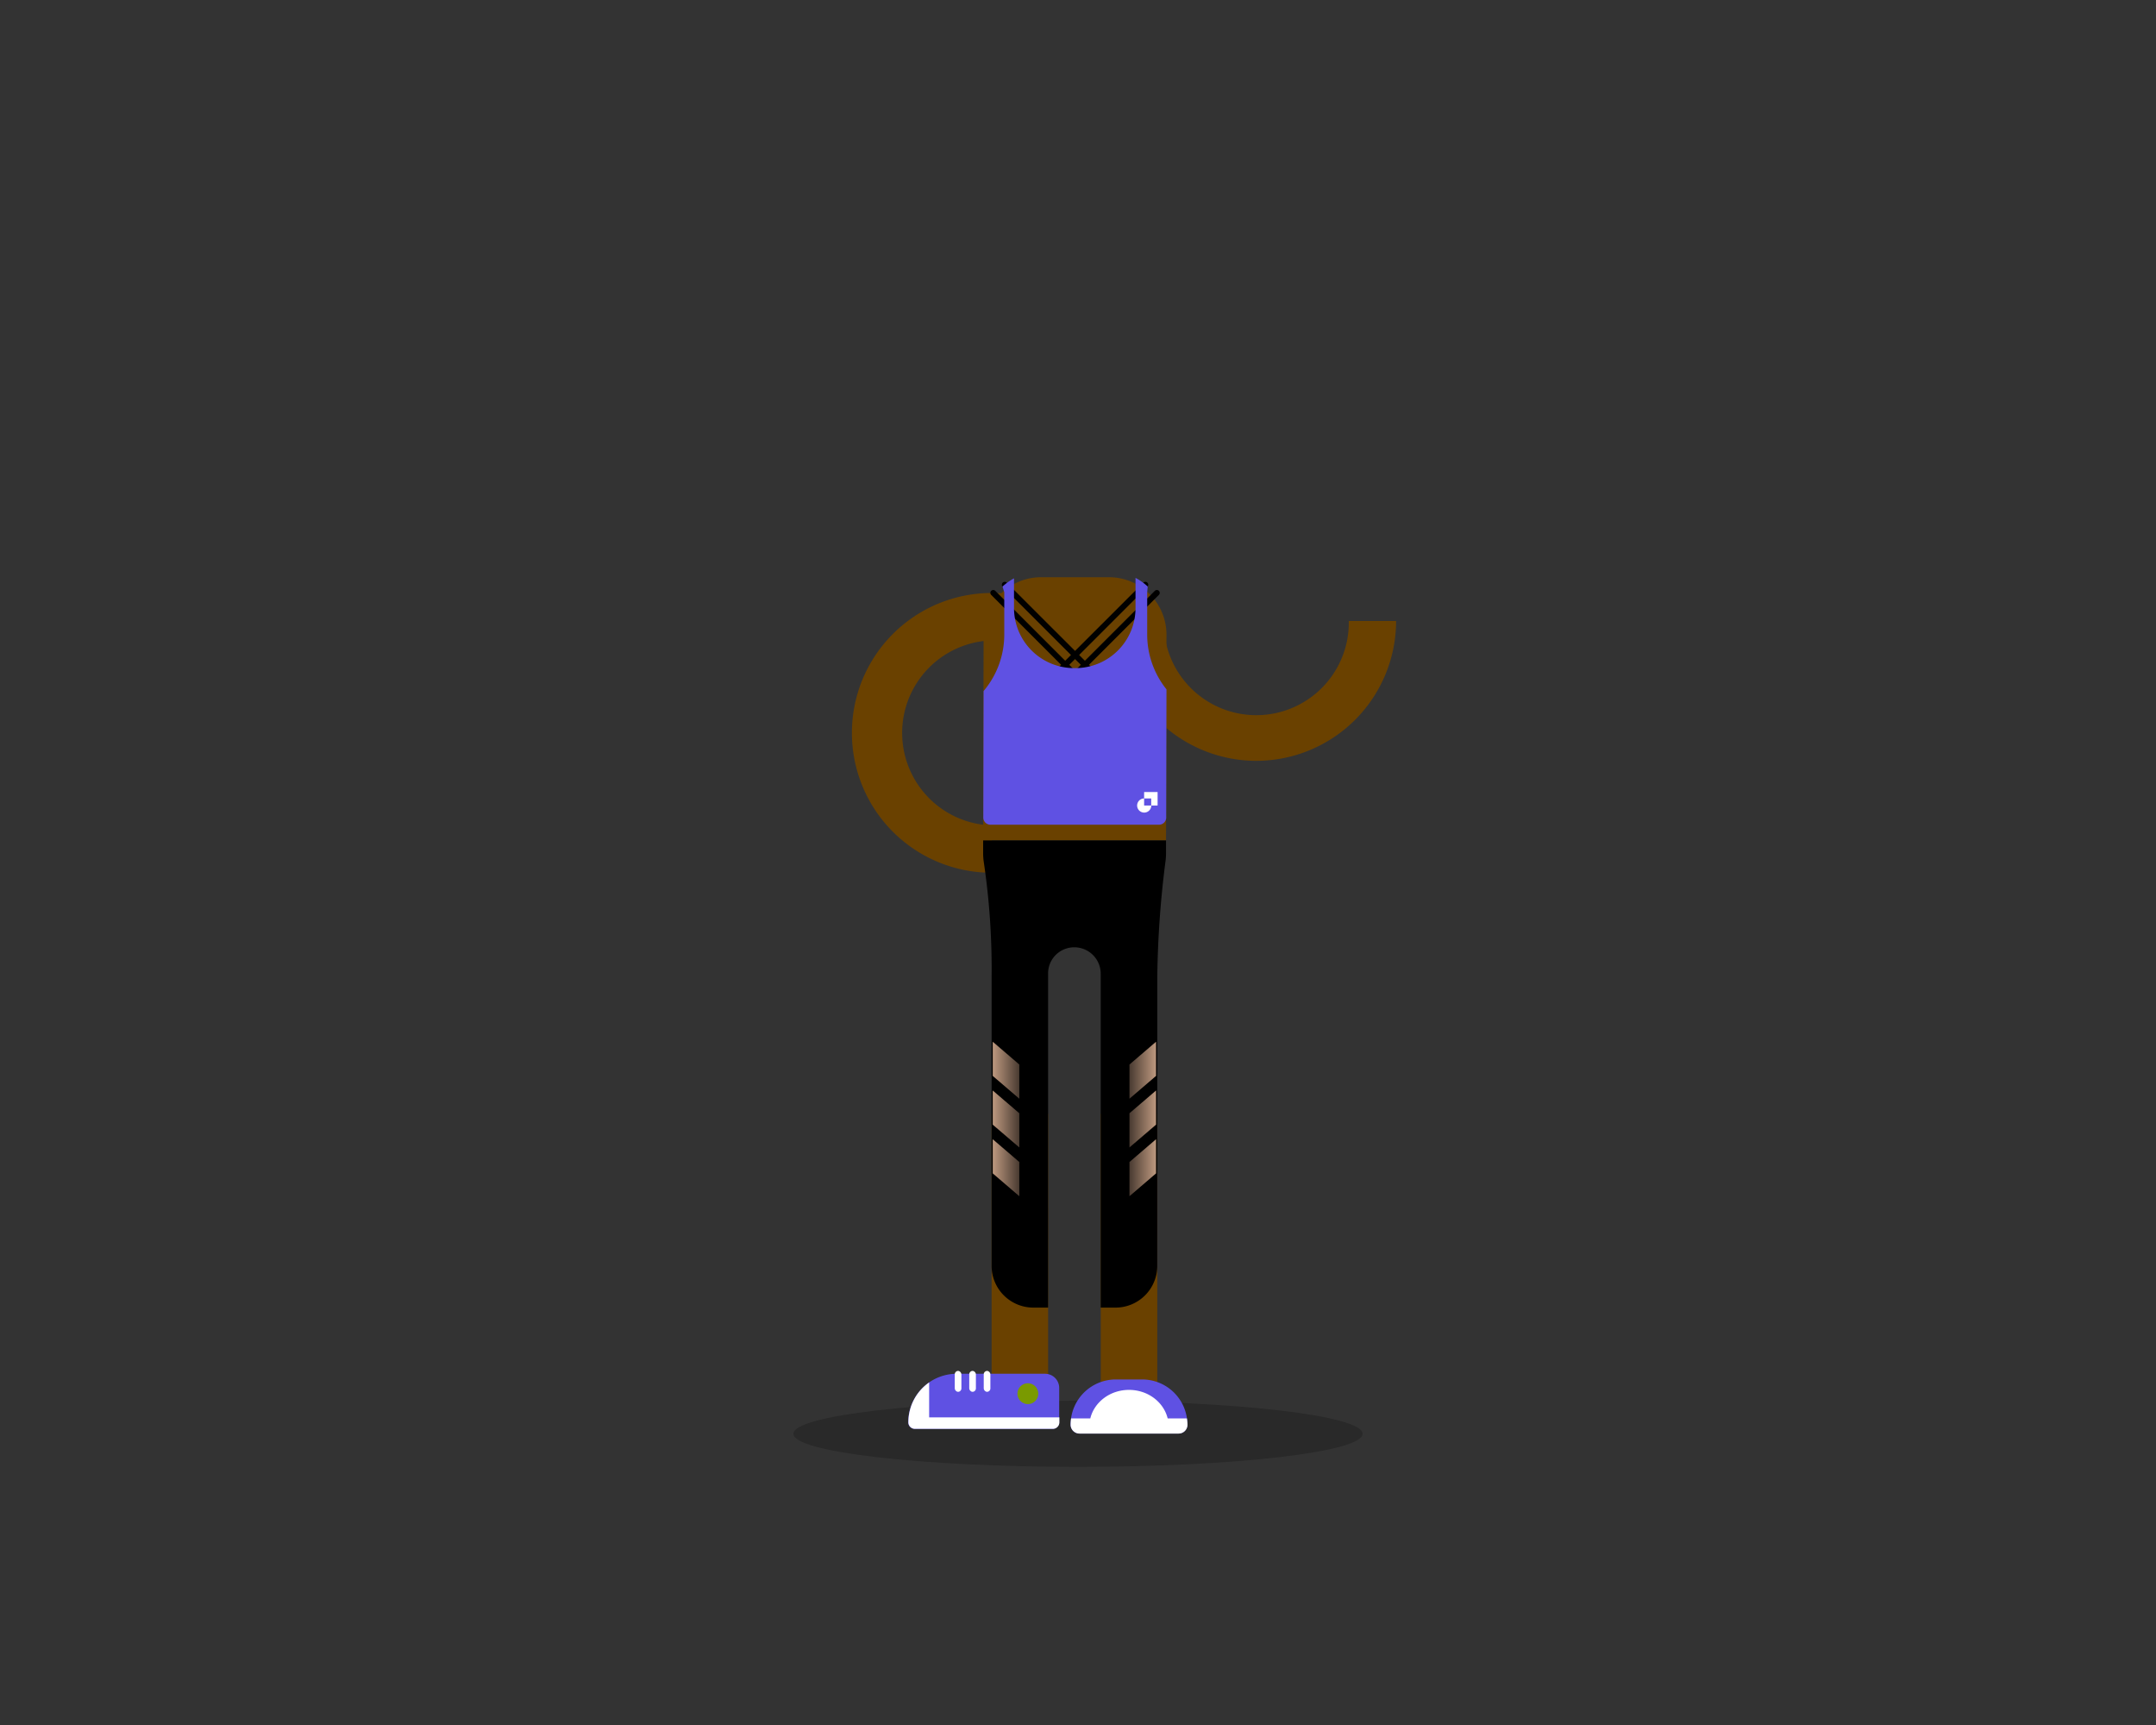 <svg id="art" xmlns="http://www.w3.org/2000/svg" xmlns:xlink="http://www.w3.org/1999/xlink" viewBox="0 0 750 600" width="750" height="600"><rect x="0" y="0" width="750" height="600" fill="#333333" stroke="none"/><defs><style>.cls-1{opacity:0.2;}.cls-2{fill:#6a4100;}.cls-3{fill:none;stroke:#000;stroke-linecap:round;stroke-miterlimit:10;stroke-width:2px;}.cls-4{fill:#5f51e3;}.cls-10,.cls-5,.cls-6,.cls-7,.cls-8,.cls-9{opacity:0.8;}.cls-5{fill:url(#linear-gradient);}.cls-6{fill:url(#linear-gradient-2);}.cls-7{fill:url(#linear-gradient-3);}.cls-8{fill:url(#linear-gradient-4);}.cls-9{fill:url(#linear-gradient-5);}.cls-10{fill:url(#linear-gradient-6);}.cls-11{fill:#fff;}.cls-12{fill:#7a9a01;}</style><linearGradient id="linear-gradient" x1="-5846.36" y1="372.25" x2="-5837.11" y2="372.25" gradientTransform="translate(-5444.21 778.41) rotate(180)" gradientUnits="userSpaceOnUse"><stop offset="0" stop-color="#edbf9f"/><stop offset="1" stop-color="#5b493d"/></linearGradient><linearGradient id="linear-gradient-2" x1="-5846.36" y1="389.2" x2="-5837.11" y2="389.2" xlink:href="#linear-gradient"/><linearGradient id="linear-gradient-3" x1="-5846.36" y1="406.16" x2="-5837.11" y2="406.16" xlink:href="#linear-gradient"/><linearGradient id="linear-gradient-4" x1="355.91" y1="372.25" x2="365.16" y2="372.25" gradientTransform="matrix(1, 0, 0, -1, -10.57, 778.41)" xlink:href="#linear-gradient"/><linearGradient id="linear-gradient-5" x1="355.91" y1="389.2" x2="365.16" y2="389.2" gradientTransform="matrix(1, 0, 0, -1, -10.57, 778.41)" xlink:href="#linear-gradient"/><linearGradient id="linear-gradient-6" x1="355.91" y1="406.16" x2="365.16" y2="406.16" gradientTransform="matrix(1, 0, 0, -1, -10.57, 778.41)" xlink:href="#linear-gradient"/></defs><ellipse class="cls-1" cx="375" cy="498.71" rx="99" ry="11.5"/><path class="cls-2" d="M345,303.56a48.65,48.65,0,1,1,0-97.3l15.11.25L359.78,223l-15-.24A32.19,32.19,0,0,0,345,287.1Z"/><path class="cls-2" d="M437,264.64A48.71,48.71,0,0,1,388.36,216h16.47a32.19,32.19,0,1,0,64.37,0h16.46A48.7,48.7,0,0,1,437,264.64Z"/><path class="cls-2" d="M405.78,220.77a20,20,0,0,0-20-20H362.16a20,20,0,0,0-20,20L342,292.32h63.62Z"/><path class="cls-2" d="M331.48,481.7h29.19a6.74,6.74,0,0,1,0,13.47H331.48a6.74,6.74,0,1,1,0-13.47Z"/><path class="cls-2" d="M388.36,481h10.48a9,9,0,0,1,9,9v5.24H379.38v-5.24A9,9,0,0,1,388.36,481Z"/><path class="cls-2" d="M321.37,486.94h3.74a4.12,4.12,0,1,1,0,8.23h-3.74a4.12,4.12,0,0,1,0-8.23Z"/><path class="cls-2" d="M378.26,489.93h2.24a4.12,4.12,0,0,1,0,8.24h-2.24a4.12,4.12,0,0,1,0-8.24Z"/><path class="cls-2" d="M387.26,492.93h1.45a2.65,2.65,0,0,1,0,5.29h-1.45a2.65,2.65,0,0,1,0-5.29Z"/><path class="cls-2" d="M394,492.93h1.44a2.65,2.65,0,1,1,0,5.29H394a2.65,2.65,0,1,1,0-5.29Z"/><path class="cls-2" d="M400.74,492.93h1.44a2.65,2.65,0,1,1,0,5.29h-1.44a2.65,2.65,0,1,1,0-5.29Z"/><path class="cls-2" d="M407.47,492.93h1.45a2.65,2.65,0,0,1,0,5.29h-1.45a2.65,2.65,0,0,1,0-5.29Z"/><polygon class="cls-2" points="344.95 485.44 364.61 485.44 364.6 387.44 344.95 387.44 344.95 485.44"/><polygon class="cls-2" points="382.91 387.44 382.92 485.44 402.58 485.44 402.58 387.44 382.91 387.44"/><path d="M402.58,339.93a344.34,344.34,0,0,1,2.9-40.69,21.54,21.54,0,0,0,.14-2.42v-4.5H342v4.41a20.84,20.84,0,0,0,.25,3.28,252.92,252.92,0,0,1,2.7,39.28v101a14.52,14.52,0,0,0,14.52,14.53h5.13l0-116.16h0a9.05,9.05,0,0,1,6.19-8.69,9.19,9.19,0,0,1,12.11,8.69l0,116.16h5.15a14.52,14.52,0,0,0,14.52-14.53Z"/><line class="cls-3" x1="349.51" y1="203.37" x2="380.34" y2="234.19"/><line class="cls-3" x1="345.51" y1="206.21" x2="378.34" y2="239.04"/><line class="cls-3" x1="398.43" y1="203.37" x2="367.6" y2="234.19"/><line class="cls-3" x1="402.43" y1="206.21" x2="369.6" y2="239.04"/><path class="cls-4" d="M399.07,220.73V206l.18-2a20.27,20.27,0,0,0-4.24-3v10.47a20.91,20.91,0,0,1-20.91,20.91h-.45a20.91,20.91,0,0,1-20.91-20.91V201.16a20.45,20.45,0,0,0-4,2.85l.61,2v14.72a30.42,30.42,0,0,1-7.19,19.63l-.1,44a2.49,2.49,0,0,0,2.49,2.5h58.64a2.5,2.5,0,0,0,2.49-2.49l.1-44.6A30.41,30.41,0,0,1,399.07,220.73Z"/><polygon class="cls-5" points="392.9 416.07 402.15 408.14 402.15 396.25 392.9 404.18 392.9 416.07"/><polygon class="cls-6" points="392.9 399.11 402.15 391.19 402.15 379.3 392.9 387.22 392.9 399.11"/><polygon class="cls-7" points="392.9 382.16 402.15 374.23 402.15 362.34 392.9 370.27 392.9 382.16"/><polygon class="cls-8" points="354.59 416.07 345.34 408.14 345.34 396.25 354.59 404.18 354.59 416.07"/><polygon class="cls-9" points="354.59 399.11 345.34 391.19 345.34 379.3 354.59 387.22 354.59 399.11"/><polygon class="cls-10" points="354.59 382.16 345.34 374.23 345.34 362.34 354.59 370.27 354.59 382.16"/><polygon class="cls-11" points="402.69 275.49 398 275.49 398 277.72 400.46 277.72 400.46 280.18 402.69 280.18 402.69 275.49"/><path class="cls-11" d="M398,277.72h0a2.46,2.46,0,1,0,2.49,2.46H398Z"/><path class="cls-4" d="M332.84,477.83h30.69a4.93,4.93,0,0,1,4.93,4.93v12A2.26,2.26,0,0,1,366.2,497h-48a2.26,2.26,0,0,1-2.26-2.26v0A16.89,16.89,0,0,1,332.84,477.83Z"/><path class="cls-11" d="M323.22,480.85A16.86,16.86,0,0,0,316,494.72h0a2.26,2.26,0,0,0,2.26,2.26h48a2.26,2.26,0,0,0,2.26-2.26V493H323.22Z"/><circle class="cls-12" cx="357.56" cy="484.76" r="3.63"/><rect class="cls-11" x="332.13" y="476.84" width="2.31" height="7.27" rx="1.16"/><rect class="cls-11" x="337.17" y="476.84" width="2.31" height="7.27" rx="1.16"/><rect class="cls-11" x="342.21" y="476.84" width="2.31" height="7.27" rx="1.16"/><path class="cls-4" d="M388.16,479.81h9.16a15.73,15.73,0,0,1,15.73,15.73v0a3.09,3.09,0,0,1-3.09,3.09H375.52a3.09,3.09,0,0,1-3.09-3.09v0A15.73,15.73,0,0,1,388.16,479.81Z"/><path class="cls-11" d="M412.88,493.35h-6.69c-1.38-5.67-6.87-9.91-13.45-9.91s-12.07,4.24-13.46,9.91H372.6a15.9,15.9,0,0,0-.17,2.19,3.09,3.09,0,0,0,3.09,3.09H410a3.09,3.09,0,0,0,3.09-3.09A15.9,15.9,0,0,0,412.88,493.35Z"/></svg>